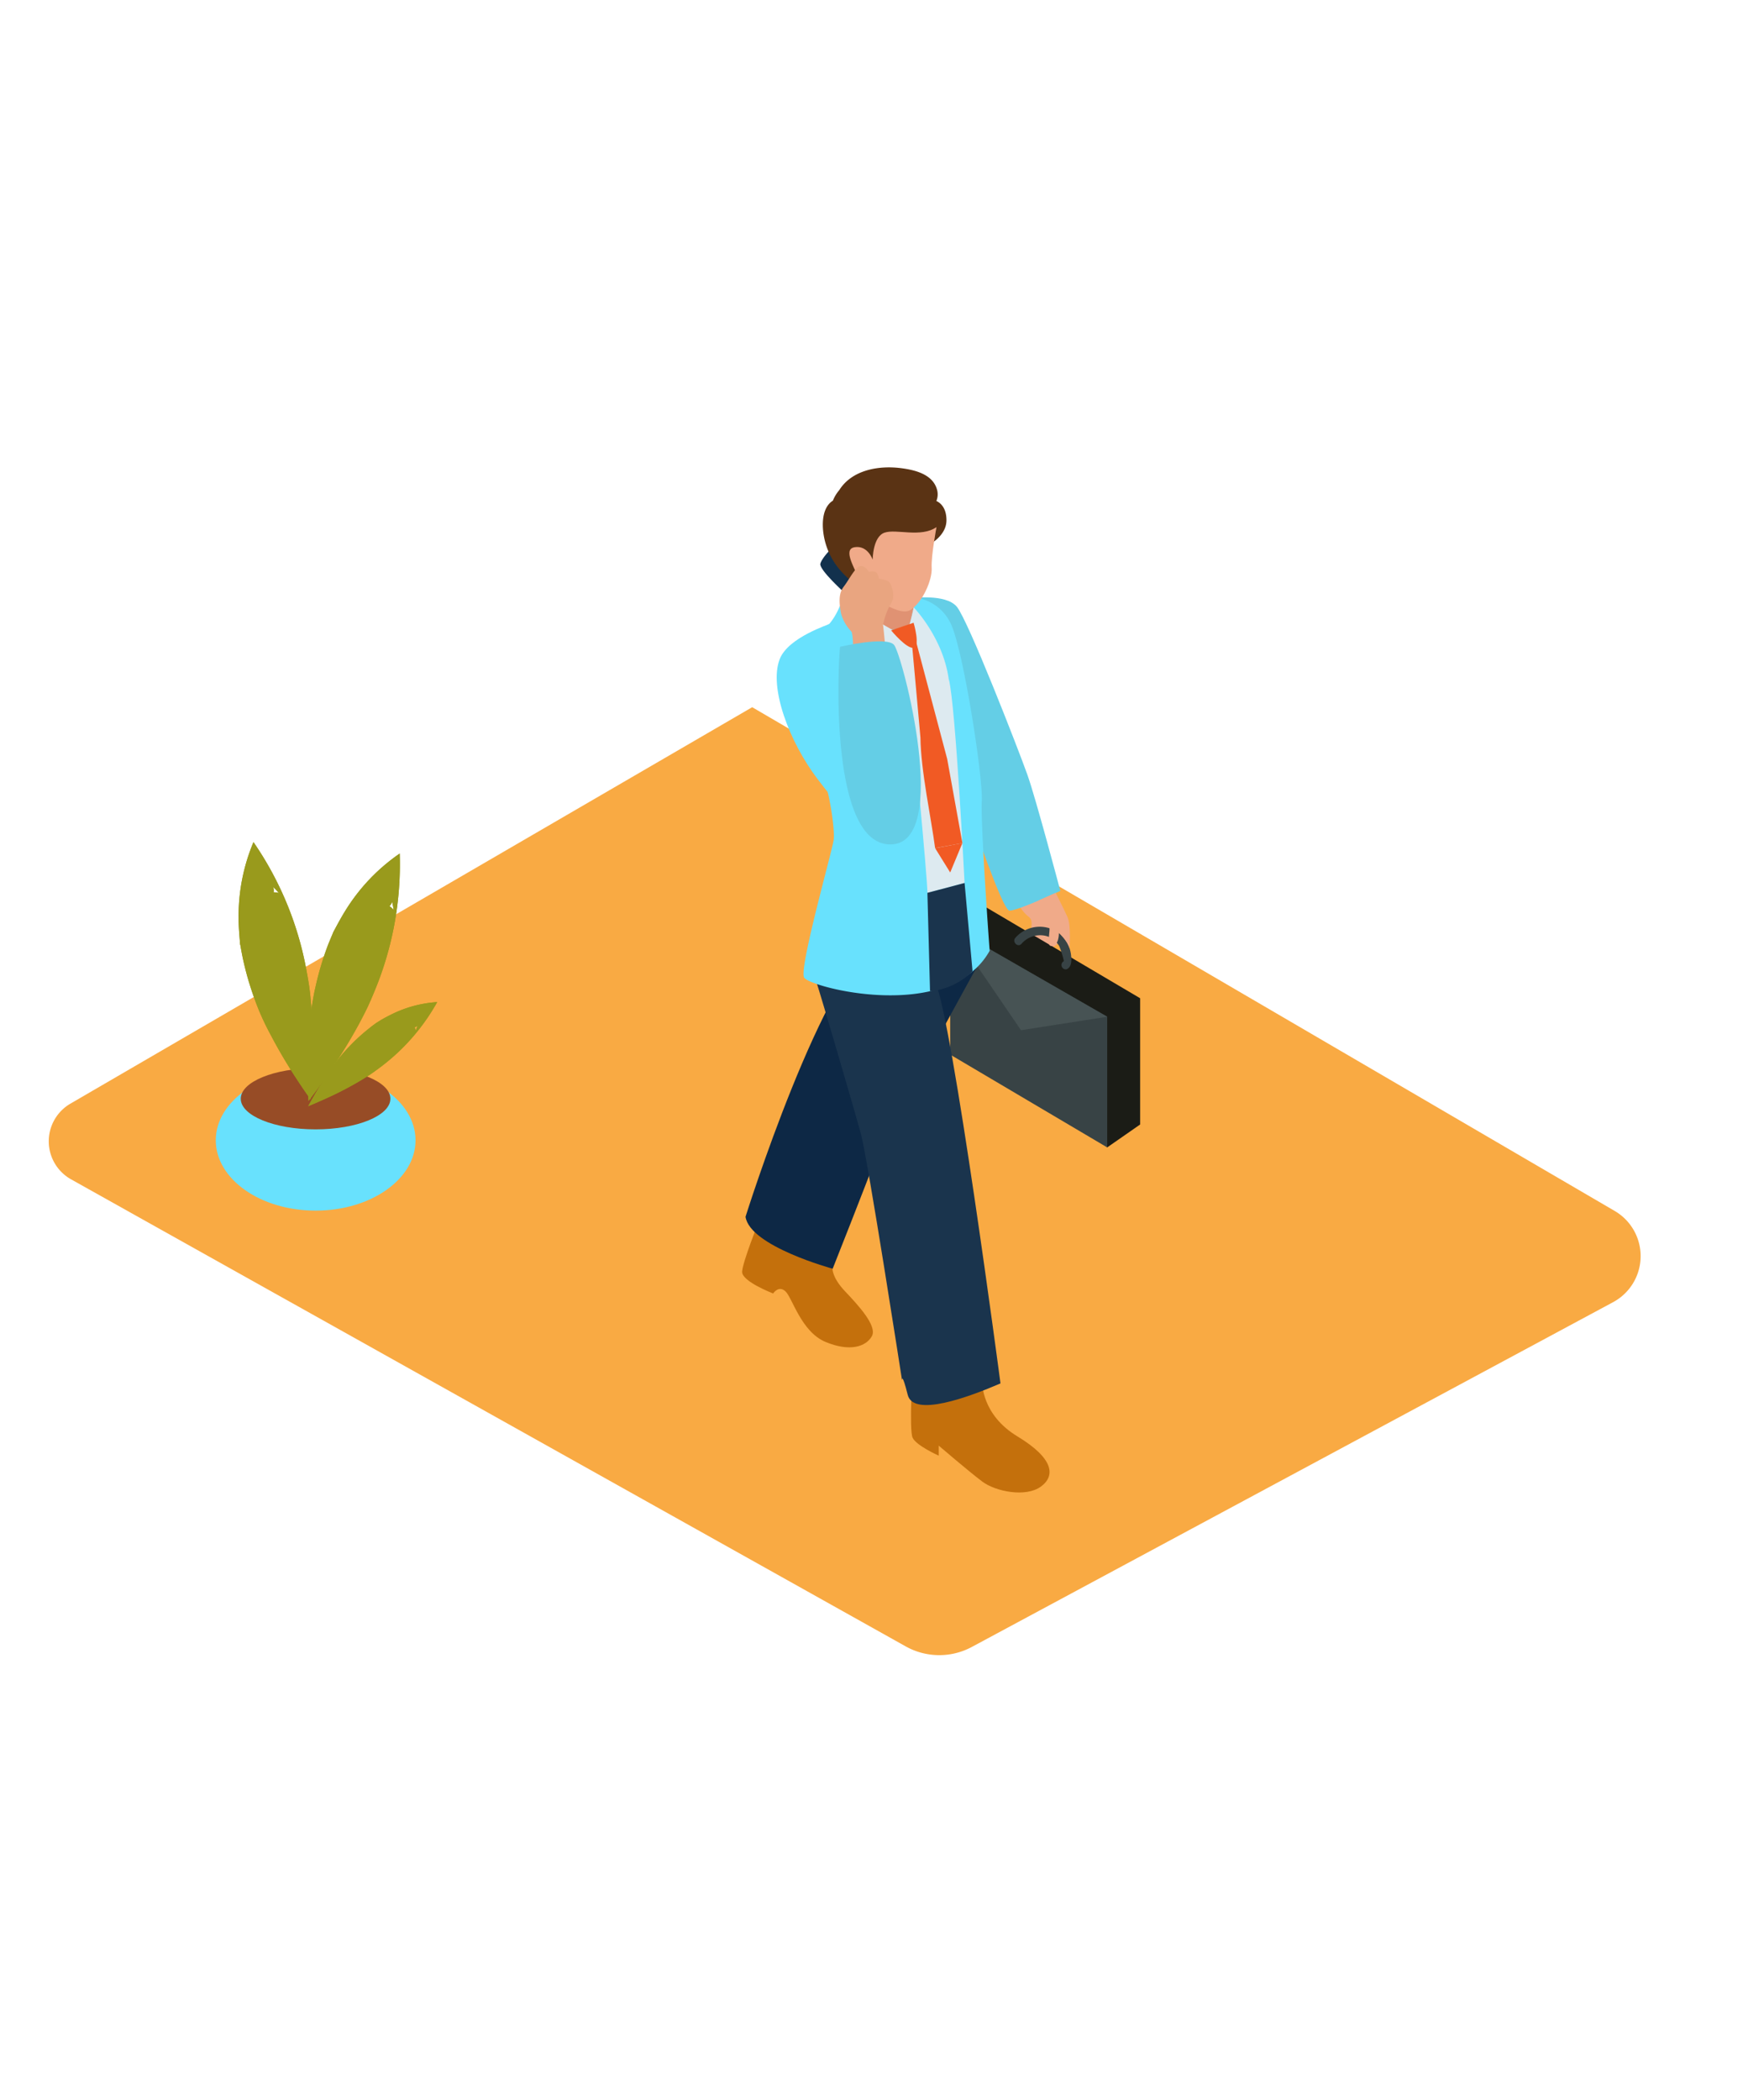 <svg xmlns="http://www.w3.org/2000/svg" xmlns:xlink="http://www.w3.org/1999/xlink" viewBox="0 0 400 300" data-imageid="under-constructions-3" imageName="Businessman" class="illustrations_image" style="width: 249px;"><defs><linearGradient id="linear-gradient-22-22-22-22-22-22-22-22-22-22-22-22-22-22-22-22-22-22-22-22-22-22-22-22-22-22" x1="868.84" y1="177.77" x2="794.59" y2="259.2" gradientTransform="matrix(-1, 0, 0, 1, 1046.37, 0)" gradientUnits="userSpaceOnUse"><stop offset="0" stop-color="#78b46a"/><stop offset="0.03" stop-color="#7f3500"/><stop offset="1" stop-color="#fff"/></linearGradient><linearGradient id="linear-gradient-2-22-22-22-22-22-22-22-22-22-22-22-22-22-22-22-22-22-22-22-22-22-22-22-22-22-22" x1="970.61" y1="165.52" x2="945.81" y2="192.72" xlink:href="#linear-gradient"/></defs><title>cc</title><g style="isolation:isolate"><g id="Layer_2" data-name="Layer 2"><path d="M172.62,71.33l-156.5,91a10,10,0,0,0,.14,17.32l191.57,107.2A15.78,15.78,0,0,0,223,287L370.2,207.86a12,12,0,0,0,.37-20.92Z" fill="#f9aa43"/><path d="M182.79,196.4l88.07,52.74s-13.63,7.56-32.5,15.5l-68-63.77" fill="url(#linear-gradient)" style="mix-blend-mode:multiply"/><path d="M233.46,115.77a8,8,0,0,0,2.5,3.56c1.8,1.35-.35,3,1.63,5.75a3.26,3.26,0,0,0,5.63-.23c.61-1.47-5.63-13.18-5.63-13.18" fill="#f0aa89"/><polyline points="218.06 121.65 225.98 117.06 261.65 138.12 261.65 167.09 254.09 172.35" fill="#1b1c16"/><polygon points="218.06 121.65 218.06 151.05 254.09 172.35 254.09 142.36 218.06 121.65" fill="#384345"/><polygon points="218.06 121.65 234.31 145.46 254.09 142.36 218.06 121.65" fill="#475354"/><path d="M245.79,128.17a7.56,7.56,0,0,0-2.76-5,7.42,7.42,0,0,0-10,1.07c-.85.93.54,2.33,1.39,1.39a5.64,5.64,0,0,1,6.09-1.67,5.2,5.2,0,0,1,2.56,2.18,20.35,20.35,0,0,1,1.08,3.46,1,1,0,0,0,.52,1.89C246,131.09,245.92,129.3,245.79,128.17Z" fill="#384345"/><path d="M208.71,46.28c.38.08,8.27-1.11,10.87,2s14.22,33,16.2,38.57,7.55,26.63,7.55,26.63S233.2,118.2,231.62,118,223,96.94,223,96.94" fill="#68e1fd" class="target-color"/><path d="M208.71,46.28c.38.08,8.27-1.11,10.87,2s14.22,33,16.2,38.57,7.55,26.63,7.55,26.63S233.2,118.2,231.62,118,223,96.94,223,96.94" fill="#475354" opacity="0.13"/><path d="M225.43,226.38s-.19,7.3,8.06,12.29,8.83,9,5.38,11.52-10.37,1.15-13.44-1.15-10-8.25-10-8.25v2.3s-5.18-2.31-6-4.13,0-15.64,0-15.64" fill="#c4700c"/><path d="M191.06,200.19s-.14,2,2.84,5.15,7.52,8,6.17,10.36-5,3.62-10.6,1.3-7.63-10.13-9.21-11.61-2.83.48-2.83.48-7.23-2.76-7.12-5,3.85-11.59,3.85-11.59" fill="#c4700c"/><path d="M225.41,128.68S203,169.23,201,174.73s-9.91,25.46-9.91,25.46-19-5.15-20-11.92c0,0,18-57.42,31.18-64.39S225.41,128.68,225.41,128.68Z" fill="#0d2845"/><path d="M187.35,134.38c.93,2.79,8.64,29.06,10.21,34.82S207,225.73,207,225.73s0-1.83,1.31,3.4,14,.52,21.29-2.62c0,0-11.08-84-15-92.14S187.35,134.38,187.35,134.38Z" fill="#1a344d"/><path d="M225.31,92.81c.32-5.28-4.34-35.45-7.25-40.93a10.56,10.56,0,0,0-8.24-5.74l-17.1,2s-1.46,3.87-4,5.49a68.83,68.83,0,0,0-9.74,8,6.16,6.16,0,0,1,.53,2.43c0,1.39.12,2.77.23,4.15a5.34,5.34,0,0,1,1.92,3.25c1.06,5.08,3.73,5.53,4.69,10.6.2-.37.36,2.91.51,2.83,2.42-1.29,4.93,13.94,4.44,17s-7.91,29.2-6.78,31.46,33.24,10.65,42.6-6.13C227.09,127.23,225,98.09,225.31,92.81Z" fill="#68e1fd" class="target-color"/><path d="M190.34,52.19c.22.11-9.41,3-11.4,8.09-2.53,6.49,2.19,19,8.69,27.55,8.15,10.73,15.28,17.63,21.07,13.44S200,59.61,200,59.61" fill="#68e1fd" class="target-color"/><path d="M194,45.24s-6.05-5.43-5.74-6.83S192.1,33,194,33.29s13.35,11.33,13.19,12.88S203.67,51,202.54,51,194,45.24,194,45.24Z" fill="#12314d"/><path d="M238.36,115.67s.63,3.4,2,4.7-.7,5.8,1,5.77,1.65-3,1.65-3,2,1.87,2.4,3.45c0,0,.46-5.11-.44-7.12s-2.71-5.55-2.71-5.55" fill="#f0aa89"/><path d="M208.74,52.7c.62-2.91,1.32-5.79,2-8.68l-9.66-.67-1.21,8s2.75,2.21,5,2.13A32.49,32.49,0,0,0,208.7,53C208.72,52.91,208.72,52.81,208.74,52.7Z" fill="#e09273"/><path d="M193.51,46.81a3.07,3.07,0,0,0,0,3.29C194.6,51.81,206.61,68,210,75.54s6.57,19.58,6.15,23,2.87-24,1.58-33.59-8.05-16.54-8.05-16.54-1.26,6.44-2.26,6.44S193.51,46.81,193.51,46.81Z" fill="#ddeaf0"/><path d="M204.5,53.69s3.55,4.31,5.16,4,0-5.74,0-5.74Z" fill="#f15a24"/><path d="M214.89,24a4,4,0,0,0,.11-2.72c-1-3.33-4.8-4.32-7.78-4.75-5.49-.8-11.7.32-14.63,5a8.6,8.6,0,0,0-1.45,2.4c-2.58,1.61-2.58,5.68-2,8.5a16.31,16.31,0,0,0,3.29,7l.06.08A20.35,20.35,0,0,0,196,42.86c1.81,1.39,3.59-.19,3.79-2l12.75-6.44s4.67-2.09,4.66-6C217.2,25.76,216,24.53,214.89,24Z" fill="#5a3314"/><path d="M214.92,30s-1.27,6.66-1.11,9.36-2.06,7.93-4.92,9.68-11.1-4.44-11.74-6.82-4-7.14-1-7.61,4.12,2.86,4.12,2.86,0-5.24,2.7-6.19S211.27,32.5,214.92,30Z" fill="#f0aa89"/><path d="M195.82,62.81s.17-8.07-.46-8.87A9.5,9.5,0,0,1,193,49.78c-.34-1.92-.71-4.39.6-6.08s2.75-4.72,3.92-4.76,1.85,1.31,1.85,1.31,1.53-.38,1.91.37a3.75,3.75,0,0,1,.43,1.21s2,.28,2.43.86,1.39,3.1.44,4.63a16.46,16.46,0,0,0-1.94,5.14c.11.38.75,7.56.75,7.56" fill="#e9a580"/><path d="M209.32,74.06s3.51,36.21,3.51,39.87l8.53-2.26S219.3,70.88,217.76,65" fill="#ddeaf0"/><path d="M220.86,102.51l-3.49-19.3-7.3-27.55-.76,1.4s1.91,20.88,1.92,21.23c.08,7.58,2.49,18.61,3.37,25.38C214.89,103.58,220.57,102.6,220.86,102.51Z" fill="#f15a24"/><polyline points="214.6 103.68 218.06 109.26 220.86 102.51" fill="#f15a24"/><path d="M192.78,57.47S203.29,55,205.15,57s13.36,45.82-.82,45.82C190.45,102.82,192.26,62.6,192.78,57.47Z" fill="#68e1fd" class="target-color"/><path d="M192.78,57.47S203.29,55,205.15,57s13.36,45.82-.82,45.82C190.45,102.82,192.26,62.6,192.78,57.47Z" fill="#475354" opacity="0.13"/><path d="M212.83,113.93l.6,22.58a16.08,16.08,0,0,0,9.76-4.57l-1.83-20.27Z" fill="#1a344d"/><path d="M92.54,163.11l24.71,14.65s-7.66,13.43-26.53,21.36L61.94,183.64" fill="url(#linear-gradient-2)" style="mix-blend-mode:multiply"/><ellipse cx="72.44" cy="170.72" rx="22.92" ry="16.14" fill="#68e1fd" class="target-color"/><ellipse cx="72.42" cy="161.18" rx="17.17" ry="7.03" fill="#974c26"/><path d="M71.79,149.46c0-3.17-.11-6.34-.36-9.51q-.1-1.23-.22-2.46c0-.13-.13-1.12-.19-1.62s-.25-1.69-.25-1.65q-.16-1-.34-1.93a75.69,75.69,0,0,0-12.26-30,43.83,43.83,0,0,0-3.41,17.55c0,1.74.14,3.47.29,5.21,0,.46.05.66.06.74s0-.1.08.29c.14.85.3,1.7.47,2.55a69.29,69.29,0,0,0,2.71,9.51,57.85,57.85,0,0,0,3.7,8.29c1.56,3,3.26,5.91,5.07,8.76,1.42,2.22,2.77,4.22,4.12,6.11C71.59,157.39,71.79,153.43,71.79,149.46Zm-9-35.64a2.85,2.85,0,0,0-.08-1.23h0q.66.67,1.29,1.38A3.93,3.93,0,0,0,62.77,113.82Z" fill="#999a1c"/><path d="M77.7,151.91c1.72-2.67,3.34-5.4,4.84-8.19q.58-1.09,1.14-2.19l.72-1.46.68-1.52q.39-.9.76-1.8a75.69,75.69,0,0,0,5.89-31.84,43.83,43.83,0,0,0-12.36,12.93c-.93,1.48-1.76,3-2.58,4.54l-.35.65s.06-.08-.1.29c-.34.8-.67,1.59-1,2.4a69.29,69.29,0,0,0-2.86,9.47,57.85,57.85,0,0,0-1.37,9c-.31,3.36-.45,6.74-.47,10.11,0,2.64,0,5,.17,7.37C73.25,158.48,75.55,155.25,77.7,151.91ZM89.38,117A2.86,2.86,0,0,0,90,116h0q.19.92.34,1.86A3.93,3.93,0,0,0,89.38,117Z" fill="#999a1c"/><path d="M77.58,159.81q2.68-1.33,5.25-2.86l1.32-.81.86-.56.86-.6,1-.73A47.61,47.61,0,0,0,100.33,139a27.57,27.57,0,0,0-10.84,3c-1,.5-1.92,1-2.86,1.62l-.4.24s.06,0-.14.12c-.44.32-.88.64-1.31,1a43.58,43.58,0,0,0-4.6,4.19,36.39,36.39,0,0,0-3.64,4.41c-1.25,1.71-2.42,3.49-3.52,5.31-.86,1.42-1.6,2.74-2.29,4C73.05,161.92,75.34,160.92,77.58,159.81Zm17.56-15a1.79,1.79,0,0,0,.67-.39h0q-.19.56-.42,1.11A2.47,2.47,0,0,0,95.14,144.77Z" fill="#999a1c"/><path d="M71.79,149.46c0-3.17-.11-6.34-.36-9.51q-.1-1.23-.22-2.46c0-.13-.13-1.12-.19-1.62s-.25-1.69-.25-1.65q-.16-1-.34-1.93a75.69,75.69,0,0,0-12.26-30,43.83,43.83,0,0,0-3.41,17.55c0,1.74.14,3.47.29,5.21,0,.46.05.66.06.74s0-.1.08.29c.14.85.3,1.7.47,2.55a69.29,69.29,0,0,0,2.71,9.51,57.85,57.85,0,0,0,3.7,8.29c1.56,3,3.26,5.91,5.07,8.76,1.42,2.22,2.77,4.22,4.12,6.11C71.59,157.39,71.79,153.43,71.79,149.46Zm-9-35.64a2.85,2.85,0,0,0-.08-1.23h0q.66.67,1.29,1.38A3.93,3.93,0,0,0,62.77,113.82Z" fill="#999a1c"/><path d="M77.7,151.91c1.72-2.67,3.34-5.4,4.84-8.19q.58-1.09,1.14-2.19l.72-1.46.68-1.52q.39-.9.76-1.8a75.69,75.69,0,0,0,5.89-31.84,43.83,43.83,0,0,0-12.36,12.93c-.93,1.48-1.76,3-2.58,4.54l-.35.65s.06-.08-.1.29c-.34.8-.67,1.59-1,2.4a69.29,69.29,0,0,0-2.86,9.47,57.85,57.85,0,0,0-1.37,9c-.31,3.36-.45,6.74-.47,10.11,0,2.64,0,5,.17,7.37C73.25,158.48,75.55,155.25,77.7,151.91ZM89.38,117A2.86,2.86,0,0,0,90,116h0q.19.92.34,1.86A3.93,3.93,0,0,0,89.38,117Z" fill="#999a1c"/><path d="M77.58,159.81q2.68-1.33,5.25-2.86l1.32-.81.86-.56.86-.6,1-.73A47.61,47.61,0,0,0,100.33,139a27.57,27.57,0,0,0-10.84,3c-1,.5-1.92,1-2.86,1.62l-.4.24s.06,0-.14.12c-.44.32-.88.64-1.31,1a43.58,43.58,0,0,0-4.6,4.19,36.39,36.39,0,0,0-3.64,4.41c-1.25,1.71-2.42,3.49-3.52,5.31-.86,1.42-1.6,2.74-2.29,4C73.05,161.92,75.34,160.92,77.58,159.81Zm17.56-15a1.79,1.79,0,0,0,.67-.39h0q-.19.56-.42,1.11A2.47,2.47,0,0,0,95.14,144.77Z" fill="#999a1c"/></g></g></svg>